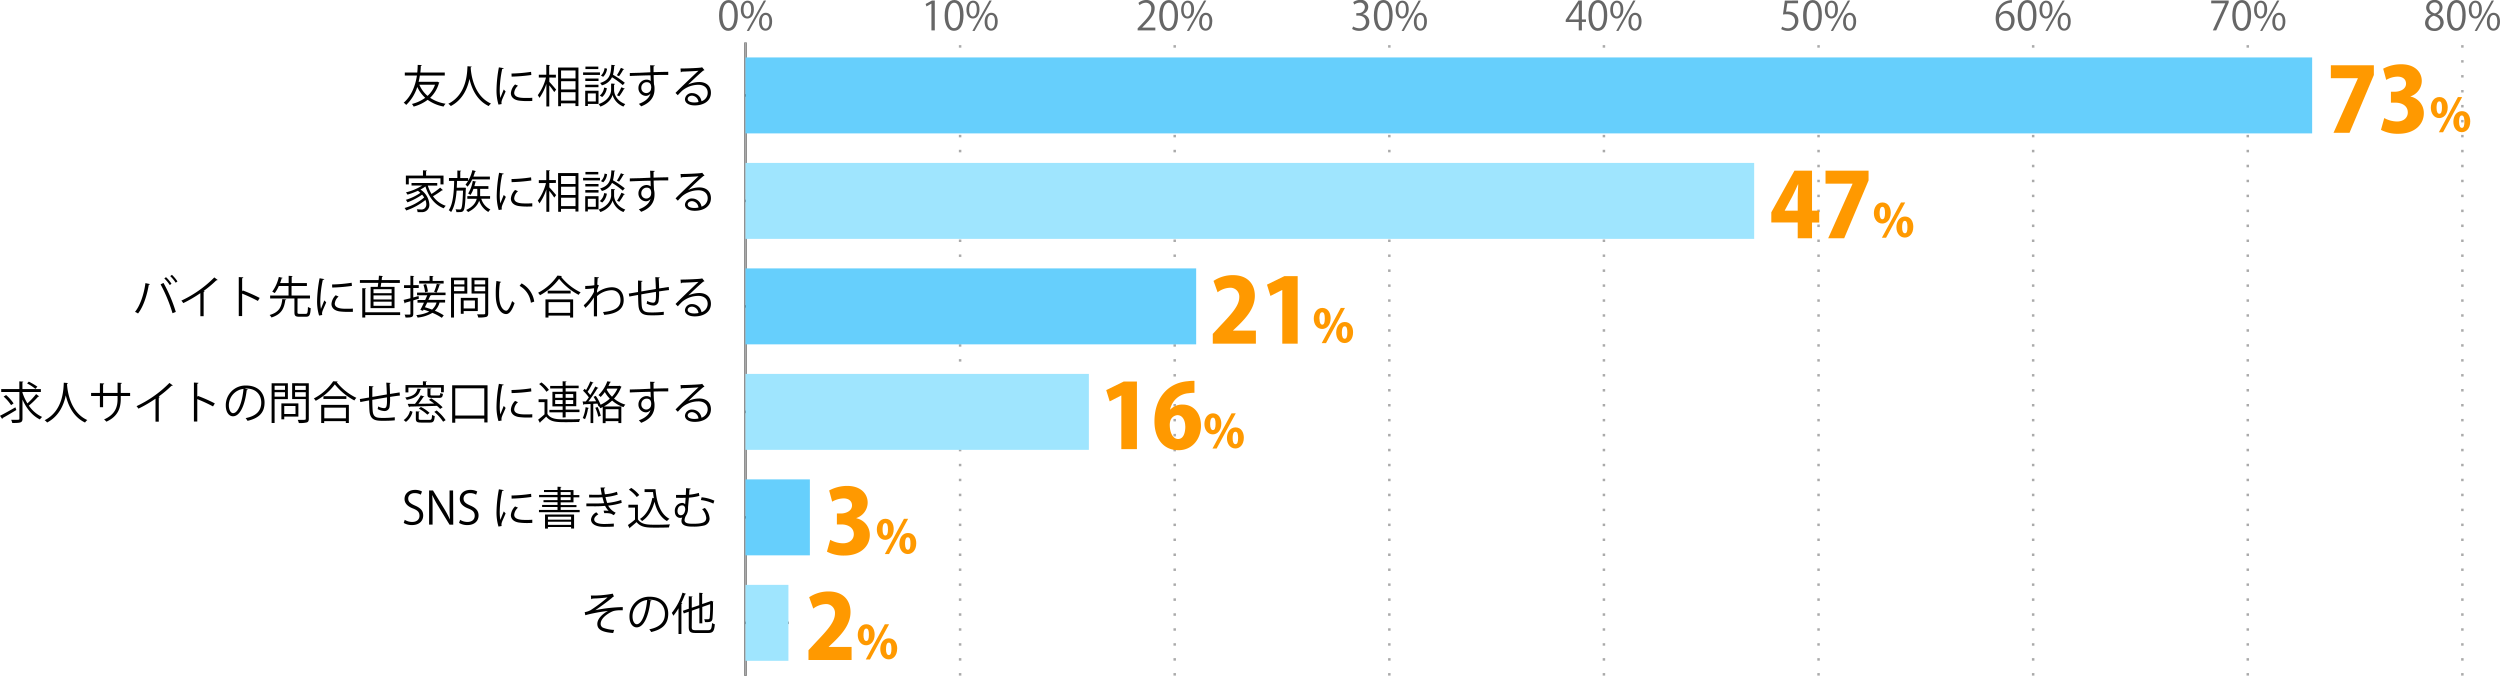 <svg xmlns="http://www.w3.org/2000/svg" viewBox="0 0 1003.27 271.12"><defs><style>.cls-1{fill:#666;}.cls-2,.cls-3,.cls-4{fill:none;stroke-miterlimit:10;}.cls-2{stroke:#000;}.cls-3,.cls-4{stroke:#aaa;}.cls-3{stroke-dasharray:1 5;}.cls-5{fill:#66cffc;}.cls-6{fill:#9fe5fe;}.cls-7{fill:#f90;}</style></defs><title>graph3</title><g id="レイヤー_2" data-name="レイヤー 2"><g id="グラフのコピー"><path class="cls-1" d="M288.56,6.24c0-4.19,1.63-6.22,3.87-6.22s3.67,2.14,3.67,6.06c0,4.16-1.46,6.31-3.85,6.31C290.08,12.39,288.56,10.24,288.56,6.24Zm6.19-.09c0-3-.72-5.06-2.4-5.06-1.43,0-2.43,1.9-2.43,5.06s.88,5.15,2.38,5.15C294.08,11.3,294.75,9,294.75,6.15Z"/><path class="cls-1" d="M302.54,3.75c0,2.49-1.23,3.69-2.65,3.69s-2.6-1.17-2.6-3.53S298.54.26,300,.26C301.58.26,302.54,1.57,302.54,3.75Zm-4.16.16c0,1.45.53,2.7,1.54,2.7s1.53-1.26,1.53-2.78-.4-2.74-1.53-2.74S298.38,2.53,298.38,3.91Zm2.21,8.51h-.91L306.53.22h.91Zm9.27-3.78c0,2.48-1.24,3.68-2.66,3.68s-2.59-1.16-2.59-3.53,1.25-3.67,2.67-3.67C308.9,5.12,309.86,6.45,309.86,8.64Zm-4.16.08c0,1.52.52,2.76,1.53,2.76s1.54-1.25,1.54-2.79S308.38,6,307.25,6,305.7,7.35,305.7,8.72Z"/><path class="cls-1" d="M373.79,12.2V1.46h0l-2,1.13-.32-1L374,.21h1.14v12Z"/><path class="cls-1" d="M379.09,6.24C379.09,2.05,380.72,0,383,0s3.67,2.14,3.67,6.06c0,4.16-1.46,6.31-3.84,6.31C380.61,12.39,379.09,10.24,379.09,6.24Zm6.19-.09c0-3-.72-5.06-2.4-5.06-1.42,0-2.43,1.9-2.43,5.06s.88,5.15,2.38,5.15C384.61,11.3,385.28,9,385.28,6.15Z"/><path class="cls-1" d="M393.08,3.75c0,2.49-1.24,3.69-2.66,3.69s-2.59-1.17-2.59-3.53S389.07.26,390.5.26C392.12.26,393.08,1.57,393.08,3.75Zm-4.17.16c0,1.45.53,2.7,1.54,2.7S392,5.35,392,3.83s-.4-2.74-1.54-2.74S388.91,2.53,388.91,3.91Zm2.21,8.51h-.91L397.06.22H398Zm9.27-3.78c0,2.48-1.23,3.68-2.66,3.68s-2.59-1.16-2.59-3.53,1.25-3.67,2.67-3.67C399.43,5.12,400.39,6.45,400.39,8.64Zm-4.16.08c0,1.52.53,2.76,1.54,2.76s1.53-1.25,1.53-2.79S398.92,6,397.78,6,396.23,7.35,396.23,8.72Z"/><path class="cls-1" d="M463.63,12.2h-7.09v-.82l1.17-1.23C460.56,7.27,462,5.52,462,3.57a2.17,2.17,0,0,0-2.29-2.47,4,4,0,0,0-2.4,1l-.45-.93A4.69,4.69,0,0,1,460,0a3.19,3.19,0,0,1,3.37,3.41c0,2.26-1.58,4.18-4.06,6.67l-.95,1v0h5.3Z"/><path class="cls-1" d="M465.21,6.24c0-4.19,1.64-6.22,3.88-6.22s3.66,2.14,3.66,6.06c0,4.16-1.45,6.31-3.84,6.31C466.74,12.39,465.21,10.24,465.21,6.24Zm6.2-.09c0-3-.72-5.06-2.4-5.06-1.43,0-2.43,1.9-2.43,5.06s.88,5.15,2.38,5.15C470.74,11.3,471.41,9,471.41,6.15Z"/><path class="cls-1" d="M479.2,3.75c0,2.49-1.23,3.69-2.66,3.69S474,6.27,474,3.91,475.2.26,476.62.26C478.24.26,479.2,1.57,479.2,3.75ZM475,3.91c0,1.45.53,2.7,1.54,2.7s1.53-1.26,1.53-2.78-.4-2.74-1.53-2.74S475,2.53,475,3.91Zm2.21,8.51h-.91L483.19.22h.91Zm9.27-3.78c0,2.48-1.24,3.68-2.66,3.68s-2.59-1.16-2.59-3.53,1.24-3.67,2.67-3.67C485.56,5.12,486.52,6.45,486.52,8.64Zm-4.17.08c0,1.52.53,2.76,1.54,2.76s1.54-1.25,1.54-2.79S485,6,483.91,6,482.35,7.35,482.35,8.72Z"/><path class="cls-1" d="M546.91,5.71a3.07,3.07,0,0,1,2.61,3.11c0,1.9-1.38,3.57-4.07,3.57a5.32,5.32,0,0,1-2.83-.77l.4-1a4.84,4.84,0,0,0,2.45.72,2.43,2.43,0,0,0,2.67-2.52c0-1.76-1.49-2.56-3.06-2.56h-.78v-1h.78A2.46,2.46,0,0,0,547.73,3a1.85,1.85,0,0,0-2.07-1.93,3.94,3.94,0,0,0-2.19.78l-.4-1a5,5,0,0,1,2.85-.9,2.83,2.83,0,0,1,3.17,2.83,3,3,0,0,1-2.18,2.84Z"/><path class="cls-1" d="M551.34,6.24C551.34,2.05,553,0,555.21,0s3.67,2.14,3.67,6.06c0,4.16-1.46,6.31-3.84,6.31C552.86,12.39,551.34,10.24,551.34,6.24Zm6.19-.09c0-3-.72-5.06-2.4-5.06-1.42,0-2.43,1.9-2.43,5.06s.88,5.15,2.38,5.15C556.86,11.3,557.53,9,557.53,6.15Z"/><path class="cls-1" d="M565.33,3.75c0,2.49-1.24,3.69-2.66,3.69s-2.59-1.17-2.59-3.53S561.32.26,562.75.26C564.37.26,565.33,1.57,565.33,3.75Zm-4.17.16c0,1.45.53,2.7,1.54,2.7s1.54-1.26,1.54-2.78-.4-2.74-1.54-2.74S561.16,2.53,561.16,3.91Zm2.21,8.51h-.91L569.31.22h.91Zm9.27-3.78c0,2.48-1.23,3.68-2.66,3.68s-2.59-1.16-2.59-3.53,1.25-3.67,2.67-3.67C571.68,5.12,572.64,6.45,572.64,8.64Zm-4.16.08c0,1.52.53,2.76,1.54,2.76s1.53-1.25,1.53-2.79S571.17,6,570,6,568.48,7.35,568.48,8.72Z"/><path class="cls-1" d="M634.83,12.2h-1.27V8.84h-5.23V8L633.45.21h1.38v7.6h1.63v1h-1.63Zm-5.16-4.39h3.89V3.55c0-.65,0-1.29.07-1.92h-.07c-.37.74-.65,1.25-1,1.8l-2.93,4.35Z"/><path class="cls-1" d="M637.46,6.24c0-4.19,1.64-6.22,3.88-6.22S645,2.16,645,6.08c0,4.16-1.45,6.31-3.84,6.31C639,12.39,637.46,10.24,637.46,6.24Zm6.2-.09c0-3-.72-5.06-2.4-5.06-1.43,0-2.43,1.9-2.43,5.06s.88,5.15,2.38,5.15C643,11.3,643.66,9,643.66,6.15Z"/><path class="cls-1" d="M651.45,3.75c0,2.49-1.23,3.69-2.66,3.69s-2.59-1.17-2.59-3.53S647.45.26,648.87.26C650.49.26,651.45,1.57,651.45,3.75Zm-4.16.16c0,1.45.53,2.7,1.54,2.7s1.53-1.26,1.53-2.78-.4-2.74-1.53-2.74S647.29,2.53,647.29,3.91Zm2.21,8.51h-.91L655.44.22h.91Zm9.27-3.78c0,2.48-1.24,3.68-2.66,3.68s-2.59-1.16-2.59-3.53,1.24-3.67,2.67-3.67C657.81,5.12,658.77,6.45,658.77,8.64Zm-4.17.08c0,1.52.53,2.76,1.54,2.76s1.54-1.25,1.54-2.79S657.29,6,656.16,6,654.6,7.35,654.6,8.72Z"/><path class="cls-1" d="M721.58.21v1.1h-4.31l-.5,3.4a5.6,5.6,0,0,1,.93-.07c2.13,0,4,1.27,4,3.68a4,4,0,0,1-4.13,4.07,5.29,5.29,0,0,1-2.76-.71l.39-1a4.39,4.39,0,0,0,2.37.68,2.72,2.72,0,0,0,2.78-2.84c0-1.65-1.06-2.8-3.3-2.8a10.06,10.06,0,0,0-1.53.11l.75-5.58Z"/><path class="cls-1" d="M723.59,6.24c0-4.19,1.63-6.22,3.87-6.22s3.67,2.14,3.67,6.06c0,4.16-1.46,6.31-3.84,6.31C725.11,12.39,723.59,10.24,723.59,6.24Zm6.19-.09c0-3-.72-5.06-2.4-5.06C726,1.09,725,3,725,6.15s.88,5.15,2.38,5.15C729.11,11.3,729.78,9,729.78,6.15Z"/><path class="cls-1" d="M737.58,3.75c0,2.49-1.24,3.69-2.66,3.69s-2.59-1.17-2.59-3.53S733.57.26,735,.26C736.62.26,737.58,1.57,737.58,3.75Zm-4.17.16c0,1.45.53,2.7,1.54,2.7s1.54-1.26,1.54-2.78-.4-2.74-1.54-2.74S733.41,2.53,733.41,3.91Zm2.21,8.51h-.91L741.56.22h.91Zm9.27-3.78c0,2.48-1.23,3.68-2.66,3.68s-2.59-1.16-2.59-3.53,1.25-3.67,2.67-3.67C743.93,5.12,744.89,6.45,744.89,8.64Zm-4.16.08c0,1.52.53,2.76,1.54,2.76s1.53-1.25,1.53-2.79S743.42,6,742.28,6,740.73,7.35,740.73,8.72Z"/><path class="cls-1" d="M802.27,5.84a3.37,3.37,0,0,1,2.81-1.47c2,0,3.39,1.52,3.39,3.83s-1.35,4.19-3.68,4.19-3.91-1.94-3.91-5,1.51-6.58,5.4-7.22A7.73,7.73,0,0,1,807.4,0v1.1a5,5,0,0,0-5.18,4.72Zm4.85,2.45c0-1.84-1-2.91-2.43-2.91a2.62,2.62,0,0,0-2.48,2.27c0,2.19.95,3.7,2.61,3.7C806.21,11.35,807.12,10.1,807.12,8.29Z"/><path class="cls-1" d="M809.71,6.24c0-4.19,1.64-6.22,3.88-6.22s3.66,2.14,3.66,6.06c0,4.16-1.45,6.31-3.84,6.31C811.24,12.39,809.71,10.24,809.71,6.24Zm6.2-.09c0-3-.72-5.06-2.4-5.06-1.43,0-2.43,1.9-2.43,5.06s.88,5.15,2.38,5.15C815.24,11.3,815.91,9,815.91,6.15Z"/><path class="cls-1" d="M823.7,3.75c0,2.49-1.23,3.69-2.66,3.69s-2.59-1.17-2.59-3.53S819.7.26,821.12.26C822.74.26,823.7,1.57,823.7,3.75Zm-4.16.16c0,1.45.53,2.7,1.54,2.7s1.53-1.26,1.53-2.78-.4-2.74-1.53-2.74S819.54,2.53,819.54,3.91Zm2.21,8.51h-.91L827.69.22h.91ZM831,8.64c0,2.48-1.24,3.68-2.66,3.68s-2.59-1.16-2.59-3.53,1.24-3.67,2.67-3.67C830.06,5.12,831,6.45,831,8.64Zm-4.17.08c0,1.52.53,2.76,1.54,2.76s1.54-1.25,1.54-2.79S829.54,6,828.41,6,826.85,7.35,826.85,8.72Z"/><path class="cls-1" d="M887.39.21h7v.85l-5,11.14h-1.36l5-10.86v0h-5.67Z"/><path class="cls-1" d="M895.84,6.24c0-4.19,1.63-6.22,3.87-6.22s3.67,2.14,3.67,6.06c0,4.16-1.46,6.31-3.84,6.31C897.36,12.39,895.84,10.24,895.84,6.24ZM902,6.15c0-3-.72-5.06-2.4-5.06-1.42,0-2.43,1.9-2.43,5.06s.88,5.15,2.38,5.15C901.36,11.3,902,9,902,6.15Z"/><path class="cls-1" d="M909.83,3.75c0,2.49-1.24,3.69-2.66,3.69s-2.59-1.17-2.59-3.53S905.82.26,907.25.26C908.87.26,909.83,1.57,909.83,3.75Zm-4.17.16c0,1.45.53,2.7,1.54,2.7s1.54-1.26,1.54-2.78-.4-2.74-1.54-2.74S905.66,2.53,905.66,3.91Zm2.21,8.51H907L913.81.22h.91Zm9.27-3.78c0,2.48-1.23,3.68-2.66,3.68s-2.59-1.16-2.59-3.53,1.25-3.67,2.67-3.67C916.18,5.12,917.14,6.45,917.14,8.64ZM913,8.72c0,1.52.53,2.76,1.54,2.76s1.53-1.25,1.53-2.79S915.67,6,914.53,6,913,7.35,913,8.72Z"/><path class="cls-1" d="M975.52,5.84a3,3,0,0,1-1.88-2.7A3.15,3.15,0,0,1,977,0a2.93,2.93,0,0,1,3.21,2.91,3.14,3.14,0,0,1-2,2.83v.07A3.4,3.4,0,0,1,980.67,9a3.51,3.51,0,0,1-3.78,3.43c-2.29,0-3.69-1.46-3.69-3.19a3.53,3.53,0,0,1,2.32-3.29Zm3.79,3.27c0-1.51-1-2.28-2.59-2.79A2.83,2.83,0,0,0,974.56,9a2.27,2.27,0,0,0,2.35,2.4A2.23,2.23,0,0,0,979.31,9.11ZM974.91,3c0,1.28.89,2,2.22,2.38A2.56,2.56,0,0,0,979,3a1.89,1.89,0,0,0-2-2A2,2,0,0,0,974.91,3Z"/><path class="cls-1" d="M982,6.24C982,2.05,983.6,0,985.84,0s3.66,2.14,3.66,6.06c0,4.16-1.45,6.31-3.84,6.31C983.49,12.39,982,10.24,982,6.24Zm6.2-.09c0-3-.72-5.06-2.4-5.06-1.43,0-2.43,1.9-2.43,5.06s.88,5.15,2.38,5.15C987.49,11.3,988.16,9,988.16,6.15Z"/><path class="cls-1" d="M996,3.75c0,2.49-1.23,3.69-2.66,3.69s-2.59-1.17-2.59-3.53S992,.26,993.37.26C995,.26,996,1.57,996,3.75Zm-4.16.16c0,1.45.53,2.7,1.54,2.7s1.53-1.26,1.53-2.78-.4-2.74-1.53-2.74S991.79,2.53,991.79,3.91ZM994,12.42h-.91L999.94.22h.91Zm9.27-3.78c0,2.48-1.24,3.68-2.66,3.68S998,11.16,998,8.79s1.24-3.67,2.67-3.67C1002.31,5.12,1003.27,6.45,1003.27,8.64Zm-4.17.08c0,1.52.53,2.76,1.54,2.76s1.54-1.25,1.54-2.79S1001.79,6,1000.66,6,999.1,7.35,999.1,8.72Z"/><line class="cls-2" x1="299.17" y1="271.12" x2="299.17" y2="17.12"/><line class="cls-3" x1="385.3" y1="271.12" x2="385.3" y2="17.12"/><line class="cls-3" x1="471.42" y1="271.12" x2="471.42" y2="17.12"/><line class="cls-3" x1="557.55" y1="271.12" x2="557.55" y2="17.12"/><line class="cls-3" x1="643.67" y1="271.12" x2="643.67" y2="17.12"/><line class="cls-3" x1="729.8" y1="271.12" x2="729.8" y2="17.12"/><line class="cls-3" x1="815.92" y1="271.12" x2="815.92" y2="17.12"/><line class="cls-3" x1="902.05" y1="271.12" x2="902.05" y2="17.12"/><line class="cls-3" x1="988.17" y1="271.12" x2="988.17" y2="17.12"/><line class="cls-4" x1="299.17" y1="271.12" x2="299.17" y2="17.12"/><line class="cls-2" x1="299.17" y1="249.95" x2="316.4" y2="249.95"/><line class="cls-2" x1="299.17" y1="207.62" x2="316.4" y2="207.62"/><line class="cls-2" x1="299.17" y1="165.29" x2="316.4" y2="165.29"/><line class="cls-2" x1="299.17" y1="122.95" x2="316.4" y2="122.95"/><line class="cls-2" x1="299.17" y1="80.62" x2="316.4" y2="80.62"/><line class="cls-2" x1="299.17" y1="38.29" x2="316.4" y2="38.29"/><rect class="cls-5" x="299.17" y="23.05" width="628.71" height="30.48"/><rect class="cls-6" x="299.17" y="65.38" width="404.79" height="30.48"/><rect class="cls-5" x="299.17" y="107.71" width="180.86" height="30.48"/><rect class="cls-6" x="299.17" y="150.05" width="137.8" height="30.48"/><rect class="cls-5" x="299.17" y="192.38" width="25.84" height="30.48"/><rect class="cls-6" x="299.17" y="234.71" width="17.23" height="30.48"/><path d="M237.12,239a42.2,42.2,0,0,0,8.8-.76l.43,1.14a2.73,2.73,0,0,0-.84.61c-1.82,1.51-4.45,3.4-6.59,4.88a60.34,60.34,0,0,1,11-1.24v1.27h-.81a11.69,11.69,0,0,0-2.76.27c-1.54.43-5.29,2.64-5.29,5.11a1.64,1.64,0,0,0,.94,1.62,13.53,13.53,0,0,0,4.46.88l-.39,1.26c-4.36-.34-6.36-1.35-6.36-3.65s2.52-4.29,4.29-5.22a62.65,62.65,0,0,0-9.12,1.72l-.23-1.22a7.83,7.83,0,0,0,2.36-.81,57.87,57.87,0,0,0,6.82-5.13c-1.11.18-3.36.36-4.39.41-.52,0-1.24.06-1.71.09a.72.72,0,0,1-.47.22Z"/><path d="M261.45,241a.46.46,0,0,1-.45.29c-.65,5.6-2.52,10.48-5.51,10.48-1.51,0-2.88-1.51-2.88-4.36a7.9,7.9,0,0,1,8.1-7.94c5.21,0,7.46,3.3,7.46,6.81,0,4.28-2.49,6.35-6.84,7.36a7.07,7.07,0,0,0-.76-1.1c4.14-.79,6.27-2.81,6.27-6.21,0-3-1.91-5.67-6.13-5.67a4.9,4.9,0,0,0-.54,0Zm-1.73-.23a6.63,6.63,0,0,0-5.88,6.61c0,1.92.83,3.13,1.69,3.13C257.71,250.47,259.27,245.66,259.72,240.73Z"/><path d="M272.29,244.1a21.28,21.28,0,0,1-2.06,3,9.1,9.1,0,0,0-.63-1.14,24.38,24.38,0,0,0,4.29-8.12l1.42.47c0,.13-.18.2-.39.18A33.85,33.85,0,0,1,273.4,242l.42.12c0,.11-.13.2-.36.24v12.06h-1.17Zm5.31,7.49c0,1.06.25,1.31,1.6,1.31h4.95c1.23,0,1.43-.58,1.6-2.88a3.61,3.61,0,0,0,1.12.49c-.23,2.64-.65,3.51-2.68,3.51h-5c-2.14,0-2.79-.49-2.79-2.45v-6.09l-2,.7-.37-1.06,2.39-.83v-5l1.53.1c0,.13-.11.2-.34.24v4.25l3-1v-5l1.51.11c0,.12-.13.2-.34.23v4.2l3.28-1.12a1.12,1.12,0,0,1,.25-.22l1,.38c0,.06-.11.13-.18.18a64.14,64.14,0,0,1-.22,6.68c-.19,1.24-.93,1.41-3,1.33a3.57,3.57,0,0,0-.31-1.13c.58,0,1.33,0,1.57,0s.52-.08.63-.54a44.28,44.28,0,0,0,.18-5.51l-3.15,1.1v6.57h-1.17V244l-3,1.05Z"/><path d="M168.86,198.52a4.69,4.69,0,0,0-2.41-.63c-1.91,0-2.63,1.17-2.63,2.16,0,1.35.83,2,2.66,2.81,2.22.94,3.35,2.07,3.35,4,0,2.18-1.58,3.86-4.53,3.86a6.26,6.26,0,0,1-3.28-.87l.41-1.24a5.58,5.58,0,0,0,3,.85c1.83,0,2.91-1,2.91-2.47s-.74-2.18-2.52-2.9c-2.07-.77-3.47-2-3.47-3.87,0-2.09,1.69-3.62,4.19-3.62a5.5,5.5,0,0,1,2.81.65Z"/><path d="M181.89,210.55H180.4L176,203.33a40.3,40.3,0,0,1-2.47-4.58l-.07,0c.12,1.75.14,3.35.14,5.73v6.05h-1.4V196.83h1.56l4.43,7.22a43.89,43.89,0,0,1,2.4,4.48l0,0c-.14-1.91-.18-3.54-.18-5.7v-6h1.42Z"/><path d="M191.07,198.52a4.66,4.66,0,0,0-2.41-.63c-1.91,0-2.63,1.17-2.63,2.16,0,1.35.83,2,2.67,2.81,2.21.94,3.35,2.07,3.35,4,0,2.18-1.59,3.86-4.54,3.86a6.31,6.31,0,0,1-3.28-.87l.42-1.24a5.52,5.52,0,0,0,2.95.85c1.83,0,2.91-1,2.91-2.47s-.73-2.18-2.52-2.9c-2.07-.77-3.47-2-3.47-3.87,0-2.09,1.69-3.62,4.19-3.62a5.5,5.5,0,0,1,2.81.65Z"/><path d="M202.14,196.68c0,.2-.23.31-.59.29a43.34,43.34,0,0,0-1,8.1,19.78,19.78,0,0,0,.24,3.57c.34-.88,1.11-2.77,1.37-3.4l.75.79c-.74,1.82-1.28,2.84-1.53,3.65a3.13,3.13,0,0,0-.14.85,1.73,1.73,0,0,0,.09.56l-1.28.23a19.65,19.65,0,0,1-.79-6.19,53.33,53.33,0,0,1,.95-8.77Zm11.47,13.17c-.65,0-1.31.05-2,.05a24.18,24.18,0,0,1-3.35-.2c-2.21-.32-3.24-1.55-3.24-3a5.54,5.54,0,0,1,1.69-3.47l1.17.5a4.27,4.27,0,0,0-1.53,2.83c0,2.09,3.06,2.09,4.94,2.09.75,0,1.56,0,2.32-.09Zm-8.33-11a58.89,58.89,0,0,0,7.85-.68l.1,1.26a69,69,0,0,1-7.92.67Z"/><path d="M225,204.64h7.63v.92H216.29v-.92h7.45v-1.17h-6.19v-.84h6.19v-1.1h-5.63v-.83h5.63v-1.17h-7.4v-.92h7.4v-1.13h-5.43v-.85h5.43v-1.31l1.57.1c0,.13-.11.2-.36.24v1h5.2v2h2.34v.92h-2.34v2H225v1.1h6.34v.84H225Zm-6.28,7.49v-5.65h11.66v5.62h-1.2v-.6h-9.29v.63Zm10.46-4.77h-9.29v1.19h9.29Zm-9.29,3.26h9.29v-1.24h-9.29ZM225,197.48v1.13h4v-1.13Zm0,2.05v1.17h4v-1.17Z"/><path d="M249.5,201.8a26.38,26.38,0,0,1-5.43,1.11,6.54,6.54,0,0,0,3,2.83l-.72,1c-.25-.13-.72-.34-1-.54a7.28,7.28,0,0,0-2.12-.27c-.25,0-.51,0-.74,0l-.25-1a13.09,13.09,0,0,1,2,.07,9.15,9.15,0,0,1-1.42-2,44.32,44.32,0,0,1-4.82.18c-.89,0-1.88,0-2.69,0v-1.13c.81,0,1.85,0,2.75,0,1.48,0,2.94,0,4.39-.12-.19-.56-.48-1.59-.7-2.4a21.3,21.3,0,0,1-2.27.11c-1,0-2.21,0-3.06,0v-1.12c1.08.05,2.27.05,3,.05s1.39,0,2.08-.09c-.17-.83-.35-1.82-.49-2.82h1.85c0,.22-.16.35-.48.4.11.77.23,1.6.38,2.3a18.8,18.8,0,0,0,4.82-1l.31,1.12a22.43,22.43,0,0,1-4.9,1,21.67,21.67,0,0,0,.68,2.36,25.79,25.79,0,0,0,5.62-1.19Zm-3.17,9.52c-1,.07-2.17.11-4,.11-2.91,0-5.18-1-5.15-3a3.8,3.8,0,0,1,2.13-2.84l.81.83c-1,.55-1.66,1.31-1.66,2,0,1.28,1.59,1.84,3.87,1.86,1.35,0,2.78-.07,4-.16Z"/><path d="M256,202.55v5.89c1.4,2.14,4,2.14,7.22,2.14,1.94,0,4.23-.05,5.63-.14a4.36,4.36,0,0,0-.39,1.22c-1.24.06-3.22.09-5,.09-3.71,0-6.17,0-8-2.23-.88.79-1.84,1.6-2.61,2.22a.23.23,0,0,1-.16.28l-.71-1.33a29.9,29.9,0,0,0,2.85-2.19v-4.79h-2.65v-1.16Zm-2.68-6.75a13.43,13.43,0,0,1,3.22,2.85l-1,.81a12.93,12.93,0,0,0-3.16-2.94Zm5.36.51h4.38c.48,5.67,2,10,5.6,11.9a5.8,5.8,0,0,0-1,.9c-2.64-1.51-4.16-4.23-5-7.76-.9,3.4-2.54,6.12-5,7.76a4.34,4.34,0,0,0-.86-.85c2.61-1.64,4.25-4.66,5-8.48l.6.13c-.15-.8-.25-1.61-.34-2.45h-3.39Z"/><path d="M277.17,196.07c0,.2-.18.31-.51.38,0,.68-.07,1.37-.1,2.09a21.52,21.52,0,0,0,3.9-.74l.2,1.21a22.09,22.09,0,0,1-4.2.7c-.12,1.53-.26,2.95-.35,3.83a4.16,4.16,0,0,1,0,.62,4.83,4.83,0,0,1-.85,2.79,4.15,4.15,0,0,0-.54,1.74c0,1.34,1.5,1.5,3.44,1.5,3.66,0,5.26-.51,5.26-2.36a5.87,5.87,0,0,0-1.66-3.51,6.36,6.36,0,0,0,1.1-.49,7.18,7.18,0,0,1,1.91,4.25,2.87,2.87,0,0,1-2.41,2.85,17,17,0,0,1-4.12.41c-1.52,0-4.76,0-4.76-2.29a3.36,3.36,0,0,1,.34-1.38,2.2,2.2,0,0,1-.84.16c-1.1,0-2.16-.86-2.16-2.61a3.09,3.09,0,0,1,2.91-3.39,1.63,1.63,0,0,1,1.23.53l.2-2.6c-1.46.07-3.84,0-3.86,0v-1.15c.71,0,3.48,0,3.91,0,.07-1,.11-1.95.11-2.72Zm-2.2,8.25c0-.83-.38-1.51-1.17-1.51-1.24,0-1.91,1-1.91,2.3,0,1,.52,1.66,1.33,1.66C274.75,206.77,275,204.7,275,204.32Zm11.31-2.22a15.92,15.92,0,0,0-5-1.42l.27-1.12a16.31,16.31,0,0,1,5.13,1.36Z"/><path d="M0,166.86c1.55-.77,3.94-2.12,6.18-3.4l.37,1.08c-2,1.21-4.12,2.47-5.51,3.24a.41.41,0,0,1-.16.36Zm9-9.32a20.7,20.7,0,0,0,2,4.34,29.46,29.46,0,0,0,3.49-3.73l1.23.92a.4.4,0,0,1-.4.09,32.14,32.14,0,0,1-3.73,3.62,13.07,13.07,0,0,0,5.32,4.55,4.54,4.54,0,0,0-.89,1c-3.08-1.5-5.45-4.47-7-8V168c0,1.66-.79,1.75-4.1,1.75a5,5,0,0,0-.45-1.28c.54,0,1.06,0,1.53,0,1.78,0,1.78,0,1.78-.49V157.32H.49v-1.19H7.76v-3.08l1.59.11c0,.13-.11.22-.35.25v2.72h7.4v1.19H9Zm-6.55,1a16.32,16.32,0,0,1,3,3.35l-1,.7a16.68,16.68,0,0,0-3-3.44Zm9.11-5.38A26.32,26.32,0,0,1,15,155.18l-.78.88a21.61,21.61,0,0,0-3.35-2.2Z"/><path d="M27.29,153.72c0,.14-.14.23-.38.27l0,.52c.2,2.54,1.28,11,8.14,14.06a4,4,0,0,0-.92,1c-4.86-2.3-6.88-7.2-7.73-10.93h0c-.75,3.66-2.61,8.34-7.49,10.92a4.1,4.1,0,0,0-1-.92c7.51-3.77,7.57-12.62,7.69-15.06Z"/><path d="M52.22,158.92H48.46v1.25c0,3.44-1.06,6.93-5.76,9.05a6.74,6.74,0,0,0-.94-.9c4.58-2,5.42-5.18,5.42-8.14v-1.26H41.37v4.49H40.09v-4.49H36.56V157.7h3.53v-3.91l1.73.11a.48.48,0,0,1-.45.38v3.42h5.81v-4.14l1.73.11c0,.16-.16.3-.45.34v3.69h3.76Z"/><path d="M69.34,154.67a.41.41,0,0,1-.34.15.62.62,0,0,1-.18,0,44,44,0,0,1-5.13,4.3l.43.2a.48.48,0,0,1-.4.24v9.67H62.41V160a52.17,52.17,0,0,1-6.86,4,6.51,6.51,0,0,0-.76-1A45.82,45.82,0,0,0,68,153.67Z"/><path d="M85.49,163.1a64.73,64.73,0,0,0-6.32-2.93v9H77.82V153.52l1.81.11c0,.2-.16.32-.46.38v5.26l.27-.38a61.13,61.13,0,0,1,6.77,3Z"/><path d="M99.45,156.3a.45.45,0,0,1-.45.28c-.65,5.6-2.52,10.48-5.51,10.48-1.51,0-2.88-1.51-2.88-4.35a7.9,7.9,0,0,1,8.1-8c5.21,0,7.46,3.3,7.46,6.81,0,4.29-2.49,6.36-6.84,7.37a6.62,6.62,0,0,0-.76-1.1c4.14-.8,6.27-2.81,6.27-6.22,0-3-1.91-5.67-6.13-5.67a4.9,4.9,0,0,0-.54,0Zm-1.73-.24a6.63,6.63,0,0,0-5.88,6.61c0,1.93.83,3.13,1.69,3.13C95.71,165.8,97.27,161,97.72,156.06Z"/><path d="M115.53,160.17H110.2v9.59H109V153.81h6.52Zm-1.16-5.37H110.2v1.66h4.17Zm-4.17,4.38h4.17v-1.8H110.2Zm9.54,8h-5.67v1.1h-1.15v-6.39h6.82Zm-1.15-4.25h-4.52v3.21h4.52Zm5.33-9.11v14.24c0,.85-.22,1.25-.78,1.46a11.32,11.32,0,0,1-3.22.24,5,5,0,0,0-.45-1.27c.63,0,1.22,0,1.73,0,1.4,0,1.51,0,1.51-.49v-7.86h-5.47v-6.36Zm-1.21,1h-4.3v1.66h4.3Zm-4.3,4.38h4.3v-1.8h-4.3Z"/><path d="M135.51,153.11a.44.44,0,0,1-.38.27,22.66,22.66,0,0,0,7.89,6.28,4.63,4.63,0,0,0-.8,1.05,25.15,25.15,0,0,1-7.85-6.45,23.26,23.26,0,0,1-7.67,6.59,5.89,5.89,0,0,0-.75-.95,21.07,21.07,0,0,0,7.77-6.9Zm-6.61,16.65v-7.29H140v7.29h-1.22V169h-8.68v.77Zm.92-10.76H139v1.09h-9.22Zm9,4.59h-8.68v4.3h8.68Z"/><path d="M156.75,153.67c0,.18-.13.27-.4.34.07,1.26.13,2.74.16,4.09,1.43-.24,2.79-.45,3.86-.62l.11,1.26c-1.09.11-2.49.31-3.95.54a22,22,0,0,1-.2,4,2,2,0,0,1-2,1.68,6.26,6.26,0,0,1-2.78-.8,7.31,7.31,0,0,0,.22-1.06,5.53,5.53,0,0,0,2.36.7c1.08,0,1.24-1.06,1.15-4.34l-5.87,1c0,1.72.07,3.35.15,4.36.21,2.74,1.56,2.9,4.16,2.9a39.05,39.05,0,0,0,4.71-.27l0,1.23c-1.28.14-3.1.19-4.61.19-2.79,0-5.24-.07-5.55-3.94-.09-1-.12-2.57-.16-4.25-1.11.2-2.59.49-3.51.67l-.2-1.21c1-.14,2.45-.41,3.69-.61,0-1.57,0-3.26,0-4.63l1.78.16c0,.2-.16.31-.45.35,0,1.09,0,2.53,0,3.88l5.83-1c-.05-1.53-.12-3.28-.23-4.73Z"/><path d="M162,168.57a6.25,6.25,0,0,0,2.55-3.7l1,.37a7,7,0,0,1-2.65,4.07Zm7.07-12.47c0,.11-.14.2-.34.21-.56,2.06-1.69,3.44-5.51,4.16a3.26,3.26,0,0,0-.61-.93c3.44-.56,4.52-1.7,4.93-3.6Zm-5.18-.54v1.92h-1.17v-2.95h7V153l1.58.09c0,.13-.11.22-.36.25v1.19h7.17v2.88H177v-1.85Zm9.14,4.3a24.58,24.58,0,0,1,4.6,3.58l-1,.67a10.37,10.37,0,0,0-1.29-1.24c-4,.12-8.27.25-10.93.3a.3.3,0,0,1-.25.24l-.54-1.33,2.91,0a23.26,23.26,0,0,0,2.34-3.44l1.43.5c-.06.11-.18.16-.4.16a28.61,28.61,0,0,1-2,2.76l6.32-.11c-.68-.54-1.42-1-2.08-1.48Zm-5,8.1c0,.45.18.54,1.09.54h3.26c.78,0,.92-.25,1-2a3.22,3.22,0,0,0,1.08.45c-.15,2.12-.53,2.63-1.95,2.63h-3.46c-1.72,0-2.17-.31-2.17-1.59v-2.91l1.53.09c0,.12-.11.21-.36.25Zm3.47-1.55a15.52,15.52,0,0,0-3.42-2.43l.83-.66a14.9,14.9,0,0,1,3.47,2.36Zm1.24-8.13c0,.37.11.43.81.43h2.49c.52,0,.61-.11.66-1a4.2,4.2,0,0,0,1.05.36c-.13,1.28-.47,1.6-1.55,1.6h-2.74c-1.54,0-1.92-.27-1.92-1.4v-2.43l1.56.1c0,.13-.12.22-.36.26Zm2.49,6.44a17.8,17.8,0,0,1,3.6,3.89c-.56.36-.79.49-1,.63a17.64,17.64,0,0,0-3.54-3.94Z"/><path d="M181.46,154.62h14.19v14.91h-1.3V168H182.7v1.64h-1.24Zm1.24,12.14h11.65V155.83H182.7Z"/><path d="M202.14,154.35c0,.2-.23.31-.59.29a43.25,43.25,0,0,0-1,8.1,19.86,19.86,0,0,0,.24,3.57c.34-.89,1.11-2.78,1.37-3.41l.75.8c-.74,1.81-1.28,2.84-1.53,3.65a3.07,3.07,0,0,0-.14.85,1.67,1.67,0,0,0,.09.55l-1.28.24a19.65,19.65,0,0,1-.79-6.19,52.16,52.16,0,0,1,.95-8.77Zm11.47,13.16q-1,.06-2,.06a25.85,25.85,0,0,1-3.35-.2c-2.21-.33-3.24-1.55-3.24-3a5.51,5.51,0,0,1,1.69-3.48l1.17.51a4.27,4.27,0,0,0-1.53,2.83c0,2.08,3.06,2.08,4.94,2.08.75,0,1.56,0,2.32-.09Zm-8.34-11a58.61,58.61,0,0,0,7.85-.68l.11,1.26a66.76,66.76,0,0,1-7.92.66Z"/><path d="M219.69,160.22v5.92c1.41,2.15,4,2.15,7.42,2.15,2,0,4.28,0,5.69-.13a4.26,4.26,0,0,0-.38,1.19c-1.24,0-3.22.07-5,.07-4,0-6.45,0-8.23-2.23-.83.81-1.68,1.6-2.38,2.21a.24.24,0,0,1-.14.29l-.71-1.28c.78-.57,1.71-1.37,2.56-2.14v-4.9h-2.38v-1.15Zm-2.41-6.75a13.34,13.34,0,0,1,3,3l-1,.75a12.84,12.84,0,0,0-2.92-3.1Zm8.51,14.1v-2.09h-5.31v-1h5.31v-1.38h-4.1v-5.87h4.1v-1.35h-5v-1h5V153l1.54.09c0,.12-.13.21-.36.25v1.44h5.25v1H227v1.35h4.26v5.87H227v1.38h5.54v1H227v2.09Zm-3-9.44v1.51h3v-1.51Zm0,4h3v-1.57h-3Zm7.24-4H227v1.51h3.09Zm0,4v-1.57H227v1.57Z"/><path d="M248.62,154.8l.83.45a.33.33,0,0,1-.22.18,14,14,0,0,1-2.81,4.52,12.39,12.39,0,0,0,4.54,2.43,4.78,4.78,0,0,0-.75,1,13.22,13.22,0,0,1-4.56-2.63,16.91,16.91,0,0,1-3.31,2.38h7v6.64h-1.17V169h-5.15v.81h-1.14v-6.44l-.95.45a3.69,3.69,0,0,0-.6-.83l-.16.07a8,8,0,0,0-.41-1.08c-.56,0-1.14.05-1.68.09v7.71H237v-7.66c-1,.06-1.91.09-2.63.11,0,.15-.12.2-.25.24l-.32-1.36h1.26c.4-.48.81-1,1.24-1.65a17.66,17.66,0,0,0-2.32-2.67l.63-.77c.18.16.38.34.57.54a27.64,27.64,0,0,0,1.72-3.51l1.27.54c-.05.11-.18.16-.37.16a27.08,27.08,0,0,1-2,3.49,15.69,15.69,0,0,1,1.08,1.28,34.4,34.4,0,0,0,2-3.42l1.26.6a.47.47,0,0,1-.4.16,52.62,52.62,0,0,1-3.62,5.24l3.12-.06a20.39,20.39,0,0,0-1.06-1.78l.9-.4a15.63,15.63,0,0,1,1.94,3.57,14.46,14.46,0,0,0,3.69-2.45,13.43,13.43,0,0,1-2-2.66,14.25,14.25,0,0,1-1.67,2,4.12,4.12,0,0,0-.87-.75,14.63,14.63,0,0,0,3.55-5.55l1.46.22a.38.38,0,0,1-.36.23c-.18.43-.4.92-.65,1.4h4.14Zm-12.28,8.93a.35.35,0,0,1-.36.18,16.54,16.54,0,0,1-1.21,4.32c-.25-.16-.64-.34-.9-.47a15.33,15.33,0,0,0,1.14-4.37Zm3.75,3.49a16.67,16.67,0,0,0-1.19-3.58l.93-.3a16.8,16.8,0,0,1,1.25,3.54Zm8.12-3h-5.15v3.69h5.15Zm-4.5-8.26-.24.36a11.25,11.25,0,0,0,2.13,2.89,12.71,12.71,0,0,0,2.19-3.25Z"/><path d="M261,156c0-.4-.07-2.36-.11-2.81l1.86.07c0,.15-.15.33-.47.38,0,.22,0,.43,0,2.32,2.22-.07,4.54-.12,5.89-.14v1.24c-1.53,0-3.71,0-5.85.07,0,1.41.07,2.7.13,3.69a6.22,6.22,0,0,1,.21,1.9,7.49,7.49,0,0,1-.18,1.74c-.47,2.11-2,4-5.18,5.22a11,11,0,0,0-.92-1c2.75-1,4.23-2.49,4.68-4.2h0a2.26,2.26,0,0,1-1.85,1,3.08,3.08,0,0,1-3-3.16,3.31,3.31,0,0,1,3.24-3.36,2.65,2.65,0,0,1,1.68.56c0-.31,0-1.52-.07-2.29-1.88,0-7.57.23-8.31.27l0-1.19,4.1-.11Zm.34,6.32c0-.7,0-2.34-1.83-2.34a2.17,2.17,0,0,0-2.15,2.28,2,2,0,0,0,2,2.09A1.94,1.94,0,0,0,261.29,162.31Z"/><path d="M276.18,160.92a10.9,10.9,0,0,1,4.46-1c2.86,0,4.66,1.67,4.66,4.32,0,3.26-2.86,5.06-6.48,5.06-2.34,0-3.94-.94-3.94-2.52a2.72,2.72,0,0,1,2.95-2.41,3.8,3.8,0,0,1,3.68,3.25,3.52,3.52,0,0,0,2.48-3.36c0-1.95-1.44-3.19-3.71-3.19a10.24,10.24,0,0,0-6.53,2.36,24.79,24.79,0,0,0-1.73,1.82l-.92-.92c1.62-1.69,6.77-6.61,9.22-8.89-1.05.14-4.65.28-6.7.36a.61.61,0,0,1-.38.27l-.14-1.54c2.43,0,7.07-.19,8.39-.39l.27-.13.95,1.17a.9.9,0,0,1-.43.17c-1.28,1-4.7,4.24-6.1,5.59Zm2.48,7.2a7.77,7.77,0,0,0,1.64-.18,2.77,2.77,0,0,0-2.56-2.55c-.93,0-1.76.5-1.76,1.33C276,167.82,277.47,168.12,278.66,168.12Z"/><path d="M60.18,114a.5.5,0,0,1-.47.27c-.72,4.32-2.22,8.88-4.32,11.54a5.61,5.61,0,0,0-1.21-.65c2-2.45,3.6-7,4.18-11.54Zm9.05,11.7a60.09,60.09,0,0,0-4.79-11.59l1.17-.56a58.17,58.17,0,0,1,4.94,11.63Zm-2.61-14.47a12.73,12.73,0,0,1,2.2,2.66l-.69.5a14.41,14.41,0,0,0-2.19-2.66Zm2.38-.94a14.73,14.73,0,0,1,2.21,2.65l-.7.52a14.34,14.34,0,0,0-2.2-2.65Z"/><path d="M87.34,112.34a.41.41,0,0,1-.34.15.62.62,0,0,1-.18,0,45,45,0,0,1-5.13,4.3l.43.2a.45.45,0,0,1-.4.23v9.67H80.41v-9.25a51.07,51.07,0,0,1-6.86,4,6.51,6.51,0,0,0-.76-1A45.63,45.63,0,0,0,86,111.33Z"/><path d="M103.49,120.77a67.24,67.24,0,0,0-6.32-2.94v9H95.82V111.19l1.81.11c0,.2-.16.32-.46.38v5.25l.27-.37a63,63,0,0,1,6.77,3Z"/><path d="M114.88,120.17c0,.13-.15.22-.38.24-.47,3.17-1.35,5.67-5.56,7a4.21,4.21,0,0,0-.74-1c3.92-1.12,4.79-3.35,5.09-6.4Zm4.5,5.15c0,.54.13.63.85.63h2.44c.71,0,.83-.37.91-2.79a3.22,3.22,0,0,0,1.11.51c-.14,2.75-.48,3.44-1.91,3.44H120.1c-1.55,0-1.94-.38-1.94-1.8v-5.53h-9.75v-1.19h7.39v-3.82h-3.91a13.47,13.47,0,0,1-1.64,2.85,8.12,8.12,0,0,0-1-.58,16,16,0,0,0,2.64-5.9l1.53.36c0,.12-.16.18-.39.18a19.34,19.34,0,0,1-.63,1.92h3.44v-2.91l1.58.09c0,.14-.13.23-.36.25v2.57h6.1v1.17H117v3.82h7.4v1.19h-5Z"/><path d="M130.14,112c0,.2-.23.3-.59.29a43.16,43.16,0,0,0-1,8.1,19.66,19.66,0,0,0,.24,3.56c.34-.88,1.11-2.77,1.37-3.4l.75.79c-.74,1.82-1.28,2.85-1.53,3.66a3,3,0,0,0-.14.84,1.73,1.73,0,0,0,.09.56l-1.28.24a19.67,19.67,0,0,1-.79-6.2,52.26,52.26,0,0,1,1-8.77Zm11.47,13.16c-.65,0-1.31,0-2,0a26.05,26.05,0,0,1-3.35-.19c-2.21-.33-3.24-1.55-3.24-3a5.48,5.48,0,0,1,1.69-3.48l1.17.51a4.24,4.24,0,0,0-1.53,2.82c0,2.09,3.06,2.09,4.94,2.09.75,0,1.56,0,2.32-.09Zm-8.34-11a58.64,58.64,0,0,0,7.85-.69l.11,1.26a66.82,66.82,0,0,1-7.92.67Z"/><path d="M148.74,115.11h2.86c.07-.48.14-1,.21-1.58h-7.38V112.4h7.51c.06-.63.11-1.25.13-1.77l1.65.16c-.05.13-.18.22-.41.26,0,.41-.07.86-.13,1.35h7.28v1.13H153c-.07.56-.14,1.1-.24,1.58h5.57v8.54h-9.63Zm11.84,10.2v1.13h-14v1h-1.2V115.64l1.56.09c0,.12-.12.21-.36.25v9.33Zm-3.42-7.66v-1.58h-7.27v1.58Zm0,2.52v-1.62h-7.27v1.62Zm0,2.54v-1.64h-7.27v1.64Z"/><path d="M168.1,119.87l-2.25.68v5.37c0,1.42-.7,1.51-3.11,1.51a4,4,0,0,0-.38-1.17c.4,0,.76,0,1.08,0,1.26,0,1.26,0,1.26-.38v-5c-.79.24-1.49.44-2.07.6,0,.16-.11.23-.23.29l-.44-1.41c.76-.18,1.71-.41,2.74-.68v-4.11h-2.56v-1.13h2.56v-3.76l1.51.09c0,.14-.1.21-.36.25v3.42h2.2v1.13h-2.2v3.8c.71-.18,1.41-.38,2.13-.57Zm10.7-1.44h-5.71c-.05.12-.16.18-.38.16-.23.52-.5,1.13-.81,1.75h6.72v1.06h-2.23a7,7,0,0,1-1.89,3.29,20.93,20.93,0,0,1,3.58,1.86l-.79,1a20.12,20.12,0,0,0-3.77-2,14.2,14.2,0,0,1-5.94,1.9,3.8,3.8,0,0,0-.52-1,14.44,14.44,0,0,0,5.22-1.41c-.77-.3-1.55-.56-2.28-.79l-.26.47-1.06-.36c.43-.78.95-1.82,1.46-2.9h-2.59v-1.06h3.07c.31-.67.6-1.32.85-1.91h-4.1v-1.06H178.8Zm-.76-5.71v1.06h-9.83v-1.06h4.18v-2l1.57.09c0,.12-.11.21-.35.25v1.69ZM171,114a12.35,12.35,0,0,1,.72,3l-1.13.27a13.66,13.66,0,0,0-.67-3Zm.45,7.4c-.31.65-.63,1.29-.94,1.89.92.27,1.91.59,2.88.95a6,6,0,0,0,1.8-2.84Zm5.31-7.2c0,.12-.16.18-.38.19a24.57,24.57,0,0,1-1.17,3l-1-.27a21.63,21.63,0,0,0,1.08-3.21Z"/><path d="M187.53,117.83H182.2v9.6H181v-16h6.52Zm-1.16-5.36H182.2v1.65h4.17Zm-4.17,4.37h4.17V115H182.2Zm9.54,8h-5.67v1.1h-1.15v-6.4h6.82Zm-1.15-4.25h-4.52v3.2h4.52Zm5.33-9.11v14.24c0,.85-.22,1.24-.78,1.46a11.83,11.83,0,0,1-3.22.23,4.89,4.89,0,0,0-.45-1.26c.63,0,1.22,0,1.73,0,1.4,0,1.51,0,1.51-.49v-7.87h-5.47v-6.35Zm-1.21,1h-4.3v1.65h4.3Zm-4.3,4.37h4.3V115h-4.3Z"/><path d="M201.12,113.12c0,.16-.24.27-.49.28a29.23,29.23,0,0,0-.34,4.49c0,.66,0,1.31.07,1.89.22,3.06,1.46,4.91,2.84,4.9.72,0,1.66-1.84,2.31-3.86a6.57,6.57,0,0,0,1,.78c-.83,2.43-1.87,4.41-3.36,4.44-2.29,0-3.88-2.73-4.13-6.19-.05-.68-.07-1.44-.07-2.25a43,43,0,0,1,.27-4.84Zm11.93,8.37a9,9,0,0,0-4.53-6.77l.79-1a9.89,9.89,0,0,1,5.08,7.32Z"/><path d="M225.51,110.78a.44.44,0,0,1-.38.27,22.66,22.66,0,0,0,7.89,6.28,4.57,4.57,0,0,0-.8,1,25,25,0,0,1-7.85-6.44,23.26,23.26,0,0,1-7.67,6.59,6.43,6.43,0,0,0-.75-1,21,21,0,0,0,7.77-6.89Zm-6.61,16.65v-7.29H230v7.29h-1.22v-.77h-8.68v.77Zm.92-10.77H229v1.1h-9.22Zm9,4.59h-8.68v4.31h8.68Z"/><path d="M238.56,111.14l1.81.18c-.05.21-.21.3-.52.34-.07.84-.12,1.83-.16,2.57a6.92,6.92,0,0,0,.65.27,10.56,10.56,0,0,0-.74,2.18c0,.36,0,.49,0,.78a10.09,10.09,0,0,1,5.88-2.18c3.15,0,4.81,2.14,4.81,5.16,0,3.79-3,5.5-7.83,5.93a6.39,6.39,0,0,0-.45-1.15c4.46-.42,7-1.68,7-4.76,0-2.19-1.14-4-3.61-4a9.18,9.18,0,0,0-5.81,2.38c0,2.59,0,5.71,0,8.1h-1.26c0-1.08,0-6.37,0-7.56a18.34,18.34,0,0,1-3.42,4.18l-.66-1.06a17.08,17.08,0,0,0,4.1-5.35l.06-1.48a27.38,27.38,0,0,1-3.55.31l0-1.24a20.88,20.88,0,0,0,3.66-.27Z"/><path d="M264.75,111.33c0,.18-.13.27-.4.35.07,1.26.13,2.73.16,4.08l3.86-.61.11,1.26c-1.09.11-2.49.31-4,.54a22,22,0,0,1-.2,4,2,2,0,0,1-2,1.67,6.23,6.23,0,0,1-2.78-.79,7.31,7.31,0,0,0,.22-1.06,5.53,5.53,0,0,0,2.36.7c1.08,0,1.24-1.06,1.15-4.34-2.07.34-4.23.7-5.87,1,0,1.71.07,3.35.15,4.36.21,2.74,1.56,2.9,4.16,2.9a39.05,39.05,0,0,0,4.71-.27l0,1.22a44.38,44.38,0,0,1-4.61.2c-2.79,0-5.24-.07-5.55-3.94-.09-1-.12-2.58-.16-4.25l-3.51.66-.2-1.2c1-.15,2.45-.42,3.69-.61,0-1.57,0-3.26,0-4.63l1.78.16c0,.2-.16.31-.45.34,0,1.1,0,2.54,0,3.89l5.83-1c-.05-1.53-.12-3.28-.23-4.74Z"/><path d="M276.18,118.59a10.9,10.9,0,0,1,4.46-1c2.86,0,4.66,1.67,4.66,4.32,0,3.26-2.86,5.06-6.48,5.06-2.34,0-3.94-.94-3.94-2.52a2.72,2.72,0,0,1,2.95-2.42,3.8,3.8,0,0,1,3.68,3.26,3.52,3.52,0,0,0,2.48-3.37c0-1.94-1.44-3.18-3.71-3.18a10.18,10.18,0,0,0-6.53,2.36,24.79,24.79,0,0,0-1.73,1.82l-.92-.92c1.62-1.7,6.77-6.61,9.22-8.9-1.05.15-4.65.29-6.7.36a.54.54,0,0,1-.38.27l-.14-1.53c2.43,0,7.07-.2,8.39-.39l.27-.13.95,1.17a.9.9,0,0,1-.43.16c-1.28,1-4.7,4.25-6.1,5.6Zm2.48,7.2a7.77,7.77,0,0,0,1.64-.18,2.77,2.77,0,0,0-2.56-2.55c-.93,0-1.76.5-1.76,1.33C276,125.49,277.47,125.79,278.66,125.79Z"/><path d="M171.69,74.49a15.27,15.27,0,0,0,1.47,3.35,29.57,29.57,0,0,0,3.5-2.54l1.09,1a.48.48,0,0,1-.37.07,36.66,36.66,0,0,1-3.62,2.38,10.21,10.21,0,0,0,5.13,3.84,5.12,5.12,0,0,0-.81,1c-3.69-1.35-6.07-4.66-7.35-8.77a14,14,0,0,1-2,1.25A7.62,7.62,0,0,1,172.3,82a2.9,2.9,0,0,1-3.1,3.13c-.45,0-1,0-1.62,0a2.73,2.73,0,0,0-.32-1.13c.66,0,1.29.07,1.69.07a2,2,0,0,0,1.33-.34,2.08,2.08,0,0,0,.8-1.82,4.46,4.46,0,0,0-.35-1.66A24.92,24.92,0,0,1,163,84.47a4.3,4.3,0,0,0-.64-1,20.54,20.54,0,0,0,7.86-4.23,7.79,7.79,0,0,0-.84-1.12,25.23,25.23,0,0,1-5.87,3.08,4.58,4.58,0,0,0-.65-1,21.27,21.27,0,0,0,5.85-2.81,13,13,0,0,0-1-.83,29.8,29.8,0,0,1-4.18,1.55,9.16,9.16,0,0,0-.61-.92,21.65,21.65,0,0,0,6.5-2.72h-4.27V73.43h10.32v1.06Zm-7.64-2.92V74h-1.17V70.46h6.86V68.33l1.61.11c0,.13-.13.22-.36.24v1.78h7V74h-1.22V71.57Z"/><path d="M186.07,75.3l.27,0,.65.08c-.2,1.15-.09,8-1,9.16-.4.52-.83.58-1.85.58-.31,0-.67,0-1,0a2.9,2.9,0,0,0-.31-1.14c.71.06,1.37.08,1.64.08a.57.57,0,0,0,.56-.24c.38-.45.61-2.28.79-7.34h-2.59c-.23,3.2-.79,6.51-2.21,8.64a3.59,3.59,0,0,0-.92-.76c1.8-2.66,2.08-7.72,2.16-11.76h-2.09V71.43h3.37v-3l1.53.09c0,.12-.13.21-.36.25v2.7h3.16v1.13h-4.46c0,.87-.06,1.79-.11,2.74ZM196.6,72h-7.11a11.78,11.78,0,0,1-1.86,2.9,6.84,6.84,0,0,0-.82-.79,14.41,14.41,0,0,0,2.75-5.82l1.46.38c-.05.13-.18.2-.38.2-.18.68-.41,1.35-.66,2h6.62Zm.06,7.76h-3.52a6.88,6.88,0,0,0,3.66,4.31,5.08,5.08,0,0,0-.83,1,7.93,7.93,0,0,1-3.67-4.57c-.54,1.62-1.75,3.27-4.47,4.6a4,4,0,0,0-.77-.84c2.81-1.28,3.85-2.94,4.25-4.47h-3.77V78.71h4c0-.35,0-.69,0-1V75.79H190a10.64,10.64,0,0,1-1.2,2.46,5.58,5.58,0,0,0-.92-.59,14,14,0,0,0,1.85-5.1l1.41.38c0,.11-.16.18-.38.18a14.45,14.45,0,0,1-.4,1.57H196v1.1h-3.32v1.92c0,.33,0,.65,0,1h4Z"/><path d="M202.14,69.68c0,.2-.23.31-.59.29a43.34,43.34,0,0,0-1,8.1,19.78,19.78,0,0,0,.24,3.57c.34-.88,1.11-2.77,1.37-3.4L203,79c-.74,1.82-1.28,2.84-1.53,3.65a3.13,3.13,0,0,0-.14.85,1.73,1.73,0,0,0,.09.56l-1.28.23a19.65,19.65,0,0,1-.79-6.19,52.26,52.26,0,0,1,.95-8.77Zm11.47,13.17c-.65,0-1.31.05-2,.05a24.18,24.18,0,0,1-3.35-.2c-2.21-.32-3.24-1.55-3.24-3a5.48,5.48,0,0,1,1.69-3.47l1.17.5a4.27,4.27,0,0,0-1.53,2.83c0,2.09,3.06,2.09,4.94,2.09.75,0,1.56,0,2.32-.09Zm-8.34-11a58.61,58.61,0,0,0,7.85-.68l.11,1.26a69,69,0,0,1-7.92.67Z"/><path d="M220.45,73.45v1.74c.63.63,2.34,2.61,2.73,3.1l-.75,1a31.16,31.16,0,0,0-2-2.7V85h-1.17V76a20,20,0,0,1-2.78,5.63,6.41,6.41,0,0,0-.66-1.1,20.09,20.09,0,0,0,3.29-7.07h-2.88V72.29h3v-4l1.51.11c0,.13-.11.2-.34.24v3.61h2.68v1.16Zm3.51-4h8.17V84.9h-1.2V83.82h-5.8V85H224Zm7,1.17h-5.8v3.21h5.8Zm-5.8,4.32v3.32h5.8V74.92Zm0,7.78h5.8V79.35h-5.8Z"/><path d="M240.77,71.39v1H234v-1Zm-.58,7.35V84h-4.28v.85h-1.06V78.74Zm0-4.9v1h-5.3v-1Zm-5.3,3.44v-1h5.3v1ZM240.1,69v1h-5.16V69Zm-1,10.77h-3.2V83h3.2ZM246.84,76c0,.14-.16.25-.4.31v2.23c0,1,.6,4.1,4.49,5.56a6.43,6.43,0,0,0-.72,1,7.18,7.18,0,0,1-4.38-4.68c-.25,1.11-1.53,3.47-4.88,4.68a6,6,0,0,0-.7-1c4.37-1.53,5-4.59,5-5.63V75.88l.63,0Zm-3.31,1.71a5.68,5.68,0,0,1-1.86,3.57l-.95-.6a5,5,0,0,0,1.73-3.2Zm3.33-9.2c0,.14-.15.23-.36.27a17.59,17.59,0,0,1-.51,3.56,39.46,39.46,0,0,1,4.74,3.23l-.81.93a32.65,32.65,0,0,0-4.31-3.11,6.21,6.21,0,0,1-4.08,3.26,3.36,3.36,0,0,0-.71-1c3.79-1.15,4.34-3.35,4.52-7.29Zm-5.68,4.16a4.93,4.93,0,0,0,1.44-3l1,.22a5.33,5.33,0,0,1-1.55,3.28Zm6.38-.16a20.71,20.71,0,0,0,1.62-3l1.33.56c0,.11-.2.16-.38.15a21.61,21.61,0,0,1-1.69,2.66Zm3.19,5.42a.41.41,0,0,1-.38.16,22.19,22.19,0,0,1-1.86,2.9l-.9-.43a21.6,21.6,0,0,0,1.77-3.21Z"/><path d="M261,71.32c0-.39-.07-2.36-.11-2.81l1.86.08c0,.14-.15.32-.47.37,0,.22,0,.44,0,2.33,2.22-.08,4.54-.13,5.89-.15v1.25c-1.53,0-3.71,0-5.85.07,0,1.4.07,2.7.13,3.69a6.11,6.11,0,0,1,.21,1.89,7.64,7.64,0,0,1-.18,1.75c-.47,2.1-2,4-5.18,5.22a10,10,0,0,0-.92-1c2.75-1,4.23-2.48,4.68-4.19h0a2.25,2.25,0,0,1-1.85.95,3.07,3.07,0,0,1-3-3.15,3.31,3.31,0,0,1,3.24-3.37,2.71,2.71,0,0,1,1.68.56c0-.31,0-1.51-.07-2.29-1.88,0-7.57.24-8.31.27l0-1.19,4.1-.1Zm.34,6.32c0-.7,0-2.34-1.83-2.34a2.18,2.18,0,0,0-2.15,2.29,2,2,0,0,0,2,2.09A1.94,1.94,0,0,0,261.29,77.64Z"/><path d="M276.18,76.26a10.75,10.75,0,0,1,4.46-1.05c2.86,0,4.66,1.68,4.66,4.32,0,3.26-2.86,5.06-6.48,5.06-2.34,0-3.94-.93-3.94-2.52a2.72,2.72,0,0,1,2.95-2.41,3.8,3.8,0,0,1,3.68,3.26A3.52,3.52,0,0,0,284,79.55c0-1.94-1.44-3.19-3.71-3.19a10.24,10.24,0,0,0-6.53,2.36c-.54.51-1.25,1.26-1.73,1.82l-.92-.92c1.62-1.69,6.77-6.6,9.22-8.89-1.05.14-4.65.29-6.7.36a.61.61,0,0,1-.38.27l-.14-1.53c2.43,0,7.07-.2,8.39-.4l.27-.12.95,1.17a.9.9,0,0,1-.43.16c-1.28,1-4.7,4.25-6.1,5.6Zm2.48,7.2a7.77,7.77,0,0,0,1.64-.18,2.78,2.78,0,0,0-2.56-2.56c-.93,0-1.76.51-1.76,1.33C276,83.15,277.47,83.46,278.66,83.46Z"/><path d="M175.47,32.77l.86.38a.39.39,0,0,1-.18.2,12.87,12.87,0,0,1-3.54,5.9,15.66,15.66,0,0,0,6.21,2.38,4.43,4.43,0,0,0-.81,1.13,15.89,15.89,0,0,1-6.39-2.7A16.32,16.32,0,0,1,166,42.78a4.15,4.15,0,0,0-.7-1.06,15.16,15.16,0,0,0,5.34-2.47,13.62,13.62,0,0,1-3.18-4.37A17,17,0,0,1,163,42.12a3.57,3.57,0,0,0-1-.89c3.16-2.75,4.7-6.88,5.32-10.91h-4.87v-1.2h5c.11-1.05.16-2.09.18-3.08l1.65.07c0,.16-.14.29-.41.3,0,.87-.07,1.77-.18,2.71h9.8v1.2h-10a24,24,0,0,1-.49,2.5h7.2ZM168.3,34a11.88,11.88,0,0,0,3.28,4.49,11.06,11.06,0,0,0,3-4.49Z"/><path d="M189.29,26.72c0,.14-.14.23-.38.27l0,.52c.2,2.54,1.28,11,8.14,14.06a4,4,0,0,0-.92,1c-4.86-2.3-6.88-7.2-7.73-10.93h0c-.75,3.66-2.61,8.34-7.49,10.92a4.1,4.1,0,0,0-1-.92c7.51-3.77,7.57-12.62,7.69-15.06Z"/><path d="M202.14,27.35c0,.2-.23.31-.59.29a43.25,43.25,0,0,0-1,8.1,19.86,19.86,0,0,0,.24,3.57c.34-.89,1.11-2.78,1.37-3.41l.75.8c-.74,1.81-1.28,2.84-1.53,3.65a3.07,3.07,0,0,0-.14.85,1.67,1.67,0,0,0,.09.55l-1.28.24a19.65,19.65,0,0,1-.79-6.19,52.16,52.16,0,0,1,.95-8.77Zm11.47,13.16q-1,.06-2,.06a25.85,25.85,0,0,1-3.35-.2c-2.21-.33-3.24-1.55-3.24-3a5.51,5.51,0,0,1,1.69-3.48l1.17.51a4.27,4.27,0,0,0-1.53,2.83c0,2.08,3.06,2.08,4.94,2.08.75,0,1.56,0,2.32-.09Zm-8.34-11a58.61,58.61,0,0,0,7.85-.68l.11,1.26a66.76,66.76,0,0,1-7.92.66Z"/><path d="M220.45,31.11v1.75c.63.63,2.34,2.61,2.73,3.1l-.75,1a31.16,31.16,0,0,0-2-2.7v8.46h-1.17V33.65a20,20,0,0,1-2.78,5.64,6.41,6.41,0,0,0-.66-1.1,20.14,20.14,0,0,0,3.29-7.08h-2.88V30h3V26l1.51.11c0,.12-.11.2-.34.23V30h2.68v1.15Zm3.51-4h8.17V42.57h-1.2V41.48h-5.8v1.14H224Zm7,1.17h-5.8v3.2h5.8Zm-5.8,4.32V35.9h5.8V32.59Zm0,7.78h5.8V37h-5.8Z"/><path d="M240.77,29.06v1H234v-1Zm-.58,7.35V41.7h-4.28v.85h-1.06V36.41Zm0-4.9v1h-5.3v-1ZM234.86,35V34h5.3v1Zm5.24-8.28v1h-5.16v-1Zm-1,10.76h-3.2v3.24h3.2Zm7.73-3.81c0,.14-.16.25-.4.3v2.24c0,1,.6,4.1,4.49,5.56a6.43,6.43,0,0,0-.72,1,7.19,7.19,0,0,1-4.38-4.69c-.25,1.12-1.53,3.48-4.88,4.69a5.22,5.22,0,0,0-.7-1c4.37-1.53,5-4.59,5-5.63V33.54l.63,0Zm-3.31,1.71a5.65,5.65,0,0,1-1.86,3.56l-.95-.59a5,5,0,0,0,1.73-3.21Zm3.33-9.2c0,.14-.15.23-.36.27A17.59,17.59,0,0,1,246,30a39.49,39.49,0,0,1,4.74,3.22l-.81.94A32.65,32.65,0,0,0,245.61,31a6.2,6.2,0,0,1-4.08,3.25,3.32,3.32,0,0,0-.71-.95c3.79-1.15,4.34-3.35,4.52-7.29Zm-5.68,4.16a4.93,4.93,0,0,0,1.44-3l1,.22a5.28,5.28,0,0,1-1.55,3.27Zm6.38-.17a20.6,20.6,0,0,0,1.62-2.95l1.33.56c0,.11-.2.16-.38.14a21,21,0,0,1-1.69,2.67Zm3.19,5.42a.39.39,0,0,1-.38.17,22.1,22.1,0,0,1-1.86,2.89l-.9-.43a21.49,21.49,0,0,0,1.77-3.2Z"/><path d="M261,29c0-.4-.07-2.36-.11-2.81l1.86.07c0,.15-.15.33-.47.38,0,.22,0,.43,0,2.32,2.22-.07,4.54-.12,5.89-.14v1.24c-1.53,0-3.71,0-5.85.07,0,1.41.07,2.7.13,3.69a6.22,6.22,0,0,1,.21,1.9,7.49,7.49,0,0,1-.18,1.74c-.47,2.11-2,4-5.18,5.22a11,11,0,0,0-.92-1c2.75-1,4.23-2.49,4.68-4.2h0a2.26,2.26,0,0,1-1.85,1,3.08,3.08,0,0,1-3-3.16,3.31,3.31,0,0,1,3.24-3.36,2.65,2.65,0,0,1,1.68.56c0-.31,0-1.52-.07-2.29-1.88,0-7.57.23-8.31.27l0-1.19,4.1-.11Zm.34,6.32c0-.7,0-2.34-1.83-2.34a2.17,2.17,0,0,0-2.15,2.28,2,2,0,0,0,2,2.09A1.94,1.94,0,0,0,261.29,35.31Z"/><path d="M276.18,33.92a10.9,10.9,0,0,1,4.46-1c2.86,0,4.66,1.67,4.66,4.32,0,3.26-2.86,5.06-6.48,5.06-2.34,0-3.94-.94-3.94-2.52a2.72,2.72,0,0,1,2.95-2.41,3.8,3.8,0,0,1,3.68,3.25A3.52,3.52,0,0,0,284,37.22c0-1.95-1.44-3.19-3.71-3.19a10.24,10.24,0,0,0-6.53,2.36A24.79,24.79,0,0,0,272,38.21l-.92-.92c1.62-1.69,6.77-6.61,9.22-8.89-1.05.14-4.65.28-6.7.36a.61.61,0,0,1-.38.27l-.14-1.54c2.43,0,7.07-.19,8.39-.39l.27-.13.95,1.17a.9.9,0,0,1-.43.17c-1.28,1-4.7,4.24-6.1,5.59Zm2.48,7.2a7.77,7.77,0,0,0,1.64-.18,2.77,2.77,0,0,0-2.56-2.55c-.93,0-1.76.5-1.76,1.33C276,40.82,277.47,41.12,278.66,41.12Z"/><path class="cls-7" d="M935.39,26.18h17.26V30.1l-9.77,23.19h-6.42l9.77-21.83v-.07H935.39Z"/><path class="cls-7" d="M967.35,38.74a6.75,6.75,0,0,1,5.35,6.71c0,4.56-3.78,8.24-10.2,8.24a14.36,14.36,0,0,1-7-1.57l1.32-4.75a11,11,0,0,0,5.1,1.39c2.78,0,4.35-1.6,4.35-3.64,0-2.71-2.42-3.92-5-3.92H959.5V36.81h1.6c2,0,4.46-1,4.46-3.24,0-1.64-1.17-2.82-3.42-2.82a9.51,9.51,0,0,0-4.53,1.32l-1.22-4.5a15.24,15.24,0,0,1,7.28-1.78c5.35,0,8.21,3.07,8.21,6.71a6.58,6.58,0,0,1-4.53,6.17Z"/><path class="cls-7" d="M982.29,43.07c0,2.87-1.66,4.32-3.41,4.32-2.06,0-3.37-1.86-3.37-4.16s1.27-4.29,3.44-4.29C981.31,38.94,982.29,41.06,982.29,43.07Zm-4.48.2c0,1.51.39,2.39,1.12,2.39s1.05-.88,1.05-2.48-.27-2.51-1.06-2.51C977.83,40.67,977.81,42.62,977.81,43.27Zm2.6,9.82h-1.68l7.66-14.15h1.7Zm10.92-4.39c0,2.89-1.64,4.35-3.39,4.35-2.08,0-3.39-1.86-3.39-4.16s1.27-4.29,3.45-4.29C990.39,44.6,991.33,46.71,991.33,48.7Zm-4.49.24c0,1.51.4,2.38,1.14,2.38s1-.87,1-2.49c0-1.47-.26-2.5-1.07-2.5C987.48,46.33,986.84,46.66,986.84,48.94Z"/><path class="cls-7" d="M727.18,95.61h-5.74V89.29h-10.6v-4.1l9.28-16.7h7.06V84.55h2.89v4.74h-2.89ZM716.26,84.55h5.18V79c0-1.54.14-3.36.21-5h-.11c-.75,1.6-1.42,3.21-2.28,4.85l-3,5.57Z"/><path class="cls-7" d="M732.6,68.49h17.27v3.93l-9.78,23.19h-6.42l9.77-21.84V73.7H732.6Z"/><path class="cls-7" d="M758.78,85.38c0,2.87-1.66,4.33-3.41,4.33-2.06,0-3.37-1.86-3.37-4.17s1.27-4.29,3.44-4.29C757.8,81.25,758.78,83.37,758.78,85.38Zm-4.48.2c0,1.51.39,2.4,1.12,2.4s1.05-.89,1.05-2.49S756.2,83,755.41,83C754.32,83,754.3,84.94,754.3,85.58Zm2.6,9.82h-1.68l7.66-14.15h1.7ZM767.82,91c0,2.89-1.64,4.34-3.39,4.34-2.08,0-3.39-1.86-3.39-4.16s1.27-4.29,3.45-4.29C766.88,86.91,767.82,89,767.82,91Zm-4.49.23c0,1.51.4,2.38,1.14,2.38s1-.87,1-2.49c0-1.47-.26-2.5-1.07-2.5C764,88.64,763.33,89,763.33,91.25Z"/><path class="cls-7" d="M504,137.92h-17.3V134l3.14-3.39c4.67-4.89,7.49-8.07,7.49-11.35a3.55,3.55,0,0,0-3.85-3.78,8.81,8.81,0,0,0-4.85,1.82L487,112.73a14,14,0,0,1,7.74-2.32c6.1,0,8.84,3.75,8.84,8.28,0,4.75-3.14,8.46-6.45,11.74l-2.29,2.17v.08H504Z"/><path class="cls-7" d="M514.59,137.92V116.37h-.07l-4.68,2.39-1.39-4.53,7-3.42h5.32v27.11Z"/><path class="cls-7" d="M534,127.69c0,2.87-1.65,4.33-3.4,4.33-2.07,0-3.37-1.86-3.37-4.16s1.27-4.29,3.44-4.29C533,123.57,534,125.69,534,127.69Zm-4.47.21c0,1.5.39,2.39,1.12,2.39s1-.89,1-2.49-.27-2.5-1.07-2.5C529.5,125.3,529.48,127.25,529.48,127.9Zm2.6,9.81H530.4l7.66-14.14h1.69ZM543,133.33c0,2.89-1.64,4.34-3.39,4.34-2.08,0-3.39-1.86-3.39-4.16s1.27-4.29,3.44-4.29C542.06,129.22,543,131.34,543,133.33Zm-4.5.24c0,1.51.41,2.37,1.14,2.37s1.05-.86,1.05-2.48-.25-2.51-1.06-2.51C539.15,131,538.5,131.28,538.5,133.57Z"/><path class="cls-7" d="M450,180.23V158.69H450l-4.67,2.39-1.39-4.53,7-3.43h5.32v27.11Z"/><path class="cls-7" d="M469.65,164.36a6.55,6.55,0,0,1,5-2c4.07,0,7.31,3.11,7.31,8.57,0,5.1-3.39,9.74-9,9.74-6.35,0-9.67-5-9.67-11.56,0-9.28,5.35-15.52,13.45-16.13a15.11,15.11,0,0,1,2.6-.14v4.78a18.64,18.64,0,0,0-2.28.18,8.17,8.17,0,0,0-7.49,6.6Zm6,6.7c0-2.14-1-4.46-3.14-4.46a3.23,3.23,0,0,0-2.78,2.07,5.89,5.89,0,0,0-.29,2.07c.07,2.86,1.18,5.43,3.36,5.43S475.68,173.6,475.68,171.06Z"/><path class="cls-7" d="M490.12,170c0,2.87-1.66,4.32-3.41,4.32-2.06,0-3.37-1.86-3.37-4.16s1.27-4.29,3.45-4.29C489.14,165.88,490.12,168,490.12,170Zm-4.48.2c0,1.51.39,2.39,1.13,2.39s1.05-.88,1.05-2.48-.28-2.51-1.07-2.51C485.66,167.61,485.64,169.56,485.64,170.21Zm2.6,9.81h-1.67l7.66-14.14h1.69Zm10.92-4.38c0,2.89-1.64,4.35-3.39,4.35-2.08,0-3.39-1.86-3.39-4.17s1.28-4.29,3.45-4.29C498.22,171.53,499.16,173.65,499.16,175.64Zm-4.49.24c0,1.51.4,2.38,1.14,2.38s1.05-.87,1.05-2.49-.26-2.5-1.07-2.5C495.31,173.27,494.67,173.6,494.67,175.88Z"/><path class="cls-7" d="M343.71,208a6.75,6.75,0,0,1,5.35,6.71c0,4.56-3.78,8.24-10.2,8.24a14.3,14.3,0,0,1-7-1.57l1.32-4.75a10.92,10.92,0,0,0,5.11,1.4c2.78,0,4.35-1.61,4.35-3.64,0-2.71-2.43-3.93-5-3.93h-1.79v-4.39h1.61c2,0,4.46-1,4.46-3.24,0-1.64-1.18-2.82-3.43-2.82a9.58,9.58,0,0,0-4.53,1.32l-1.21-4.5A15.24,15.24,0,0,1,340,195c5.35,0,8.2,3.07,8.2,6.71a6.57,6.57,0,0,1-4.53,6.17Z"/><path class="cls-7" d="M358.65,212.32c0,2.87-1.65,4.33-3.4,4.33-2.07,0-3.37-1.86-3.37-4.17s1.27-4.29,3.44-4.29C357.68,208.19,358.65,210.31,358.65,212.32Zm-4.47.2c0,1.51.38,2.39,1.12,2.39s1.05-.88,1.05-2.48-.28-2.51-1.07-2.51C354.2,209.92,354.18,211.88,354.18,212.52Zm2.59,9.82H355.1l7.66-14.15h1.69ZM367.7,218c0,2.9-1.64,4.35-3.39,4.35-2.08,0-3.39-1.86-3.39-4.16s1.27-4.29,3.44-4.29C366.76,213.85,367.7,216,367.7,218Zm-4.5.24c0,1.51.41,2.38,1.14,2.38s1.05-.87,1.05-2.49-.25-2.5-1.06-2.5C363.85,215.58,363.2,215.91,363.2,218.19Z"/><path class="cls-7" d="M341.75,264.86h-17.3v-3.92l3.14-3.39c4.67-4.89,7.49-8.07,7.49-11.35a3.55,3.55,0,0,0-3.85-3.78,8.87,8.87,0,0,0-4.86,1.82l-1.64-4.57a14.07,14.07,0,0,1,7.74-2.32c6.11,0,8.85,3.75,8.85,8.28,0,4.75-3.14,8.46-6.45,11.74l-2.29,2.17v.07h9.17Z"/><path class="cls-7" d="M351,254.63c0,2.87-1.66,4.33-3.41,4.33-2.06,0-3.37-1.86-3.37-4.16s1.27-4.29,3.44-4.29C350,250.51,351,252.62,351,254.63Zm-4.48.2c0,1.51.39,2.4,1.13,2.4s1.05-.89,1.05-2.49-.28-2.5-1.07-2.5C346.56,252.24,346.54,254.19,346.54,254.83Zm2.6,9.82h-1.68l7.66-14.14h1.7Zm10.92-4.38c0,2.89-1.64,4.34-3.39,4.34-2.08,0-3.39-1.86-3.39-4.16s1.27-4.29,3.45-4.29C359.12,256.16,360.06,258.28,360.06,260.27Zm-4.49.24c0,1.51.4,2.37,1.14,2.37s1.05-.86,1.05-2.48-.26-2.51-1.07-2.51C356.21,257.89,355.57,258.22,355.57,260.51Z"/></g></g></svg>